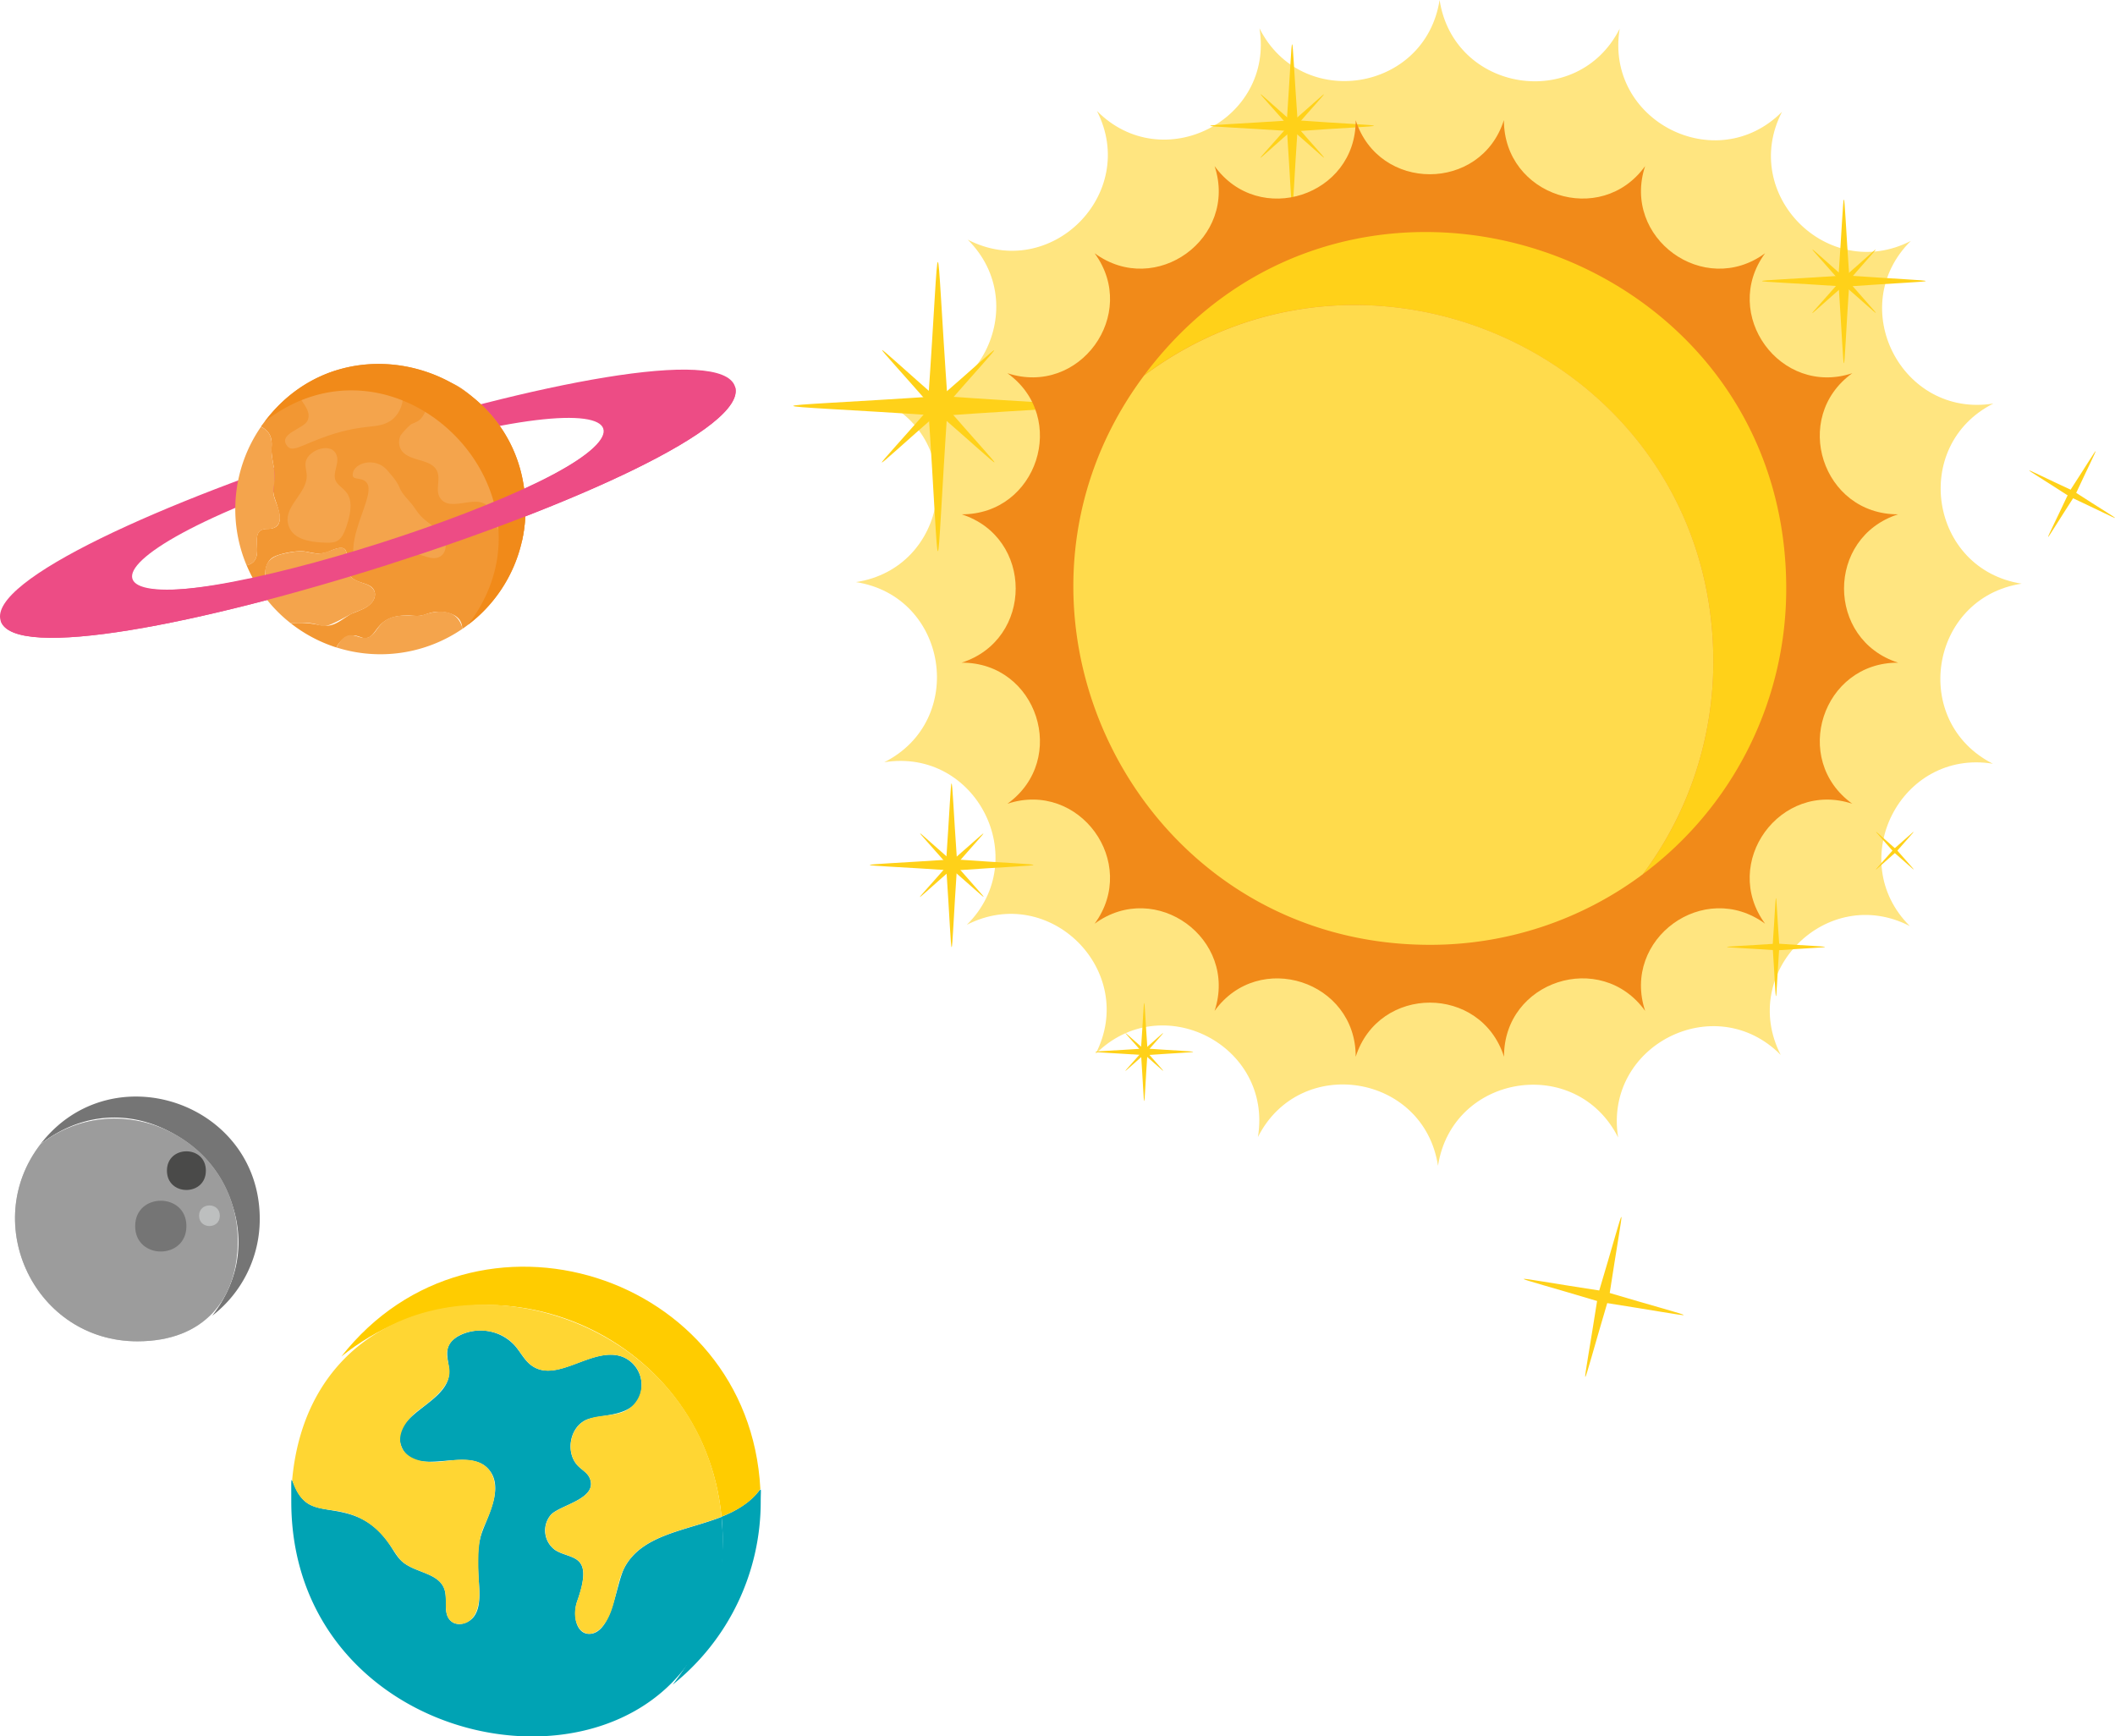 <svg xmlns="http://www.w3.org/2000/svg" viewBox="0 0 687.7 564.6"><defs><style>.cls-1{fill:#ffe580;}.cls-2{fill:#ffd119;}.cls-3{fill:#f18a19;}.cls-4{fill:#ffdb4c;}.cls-5{fill:#00a3b4;}.cls-6{fill:#fc0;}.cls-7{fill:#ffd633;}.cls-8{fill:#757575;}.cls-9{fill:#bdbfbf;}.cls-10{fill:#9c9c9c;}.cls-11{fill:#4a4a49;}.cls-12{fill:#ed4c85;}.cls-13{fill:#f29733;}.cls-14{fill:#f4a44c;}</style></defs><g id="Lager_2" data-name="Lager 2"><g id="Planeter"><g id="Sol"><g id="Solstrålar"><path class="cls-1" d="M468.09,0c4.59,29.93,44.87,36.36,58.55,9.35-4.89,29.88,31.43,48.45,52.79,27-13.88,26.9,14.93,55.79,41.87,42-21.52,21.3-3,57.67,26.85,52.86-27,13.61-20.72,53.91,9.2,58.57-29.93,4.59-36.37,44.87-9.36,58.55-29.88-4.89-48.44,31.44-27,52.79C594.1,287.2,565.22,316,579,343c-21.3-21.52-57.67-3.05-52.86,26.85-13.61-27.05-53.91-20.72-58.57,9.2-4.58-29.93-44.87-36.37-58.55-9.35,4.89-29.89-31.43-48.45-52.79-27,13.89-26.91-14.92-55.79-41.86-42,21.51-21.3,3-57.67-26.85-52.86,27-13.61,20.72-53.91-9.2-58.57,29.93-4.58,36.36-44.87,9.35-58.54,29.88,4.88,48.45-31.44,27-52.8,26.9,13.89,55.78-14.92,42-41.86,21.3,21.51,57.67,3,52.86-26.85C423.13,36.25,463.43,29.92,468.09,0Z"/><g id="Solsken"><path class="cls-2" d="M308.18,131.23c-4.3,64-2.15,64-6.45,0C306,69.86,303.88,69.83,308.18,131.23Z"/><path class="cls-2" d="M305.94,135.21c-64-4.3-64-2.15,0-6.45C367.31,133.06,367.33,130.91,305.94,135.21Z"/><path class="cls-2" d="M306.62,133c-26.48,23.16-25.7,24-2.5-2.5C329.41,108.56,329,107.33,306.62,133Z"/><path class="cls-2" d="M304.21,133.72c-23.16-26.49-24-25.7,2.5-2.5C328.69,156.5,329.92,156.07,304.21,133.72Z"/><path class="cls-2" d="M422,40.46c-2.41,35.85-1.2,36.61-3.66,0C420.74,5.69,419.52,5.74,422,40.46Z"/><path class="cls-2" d="M420.69,42.71c-35.86-2.41-36.61-1.19,0-3.65C455.46,41.5,455.4,40.28,420.69,42.71Z"/><path class="cls-2" d="M421.07,41.48c-15,13.11-14.54,13.6-1.41-1.41C434.09,27.53,433.62,27.05,421.07,41.48Z"/><path class="cls-2" d="M419.71,41.87c-13.11-15-13.6-14.54,1.41-1.42C433.66,54.88,434.14,54.41,419.71,41.87Z"/><path class="cls-2" d="M311.24,280.8c-2.41,35.86-1.19,36.61-3.65,0C310,246,308.81,246.08,311.24,280.8Z"/><path class="cls-2" d="M310,283.06c-35.86-2.41-36.61-1.19,0-3.66C344.74,281.84,344.69,280.62,310,283.06Z"/><path class="cls-2" d="M310.36,281.83c-15,13.11-14.54,13.6-1.42-1.42C323.37,267.87,322.9,267.4,310.36,281.83Z"/><path class="cls-2" d="M309,282.21c-13.11-15-13.6-14.54,1.42-1.42C323,295.23,323.42,294.75,309,282.21Z"/><path class="cls-2" d="M601.37,90.94c-2.41,35.85-1.19,36.6-3.65,0C600.16,56.16,598.94,56.22,601.37,90.94Z"/><path class="cls-2" d="M600.1,93.19c-35.86-2.41-36.61-1.19,0-3.65C634.87,92,634.82,90.76,600.1,93.19Z"/><path class="cls-2" d="M600.49,92c-15,13.11-14.54,13.6-1.42-1.41C613.5,78,613,77.53,600.49,92Z"/><path class="cls-2" d="M599.12,92.35c-13.11-15-13.6-14.55,1.42-1.42C613.08,105.36,613.55,104.89,599.12,92.35Z"/><path class="cls-2" d="M373.14,341.75c-1.46,21.7-.73,21.73-2.19,0C372.41,320.93,371.68,320.89,373.14,341.75Z"/><path class="cls-2" d="M372.38,343.1c-21.71-1.46-21.74-.73,0-2.19C393.19,342.37,393.23,341.64,372.38,343.1Z"/><path class="cls-2" d="M372.61,342.36c-9,7.87-8.72,8.15-.85-.85C380.38,334,380.16,333.67,372.61,342.36Z"/><path class="cls-2" d="M371.79,342.59c-7.87-9-8.15-8.71.85-.85C380.13,350.36,380.48,350.15,371.79,342.59Z"/><path class="cls-2" d="M578.56,307.64c-1.46,21.7-.73,21.73-2.19,0C577.83,286.82,577.1,286.78,578.56,307.64Z"/><path class="cls-2" d="M577.8,309c-21.71-1.46-21.74-.73,0-2.19C598.61,308.26,598.65,307.53,577.8,309Z"/><path class="cls-2" d="M674,159.57c18.29,11.79,18.67,11.16-1.06,1.91C655.41,150.12,655,150.75,674,159.57Z"/><path class="cls-2" d="M674.79,160.89c-11.79,18.28-11.17,18.66-1.92-1.06C684.23,142.32,683.61,141.94,674.79,160.89Z"/><path class="cls-2" d="M521.31,419.81c34.88,10.36,35.09,9.16-.81,3.57C487.09,413.35,486.83,414.55,521.31,419.81Z"/><path class="cls-2" d="M523.23,421.55c-10.36,34.89-9.16,35.09-3.57-.8C529.69,387.33,528.5,387.08,523.23,421.55Z"/><path class="cls-2" d="M616.65,276.9c-9,7.87-8.72,8.15-.85-.85C624.41,268.57,624.2,268.21,616.65,276.9Z"/><path class="cls-2" d="M615.82,277.13c-7.86-9-8.15-8.71.85-.85C624.16,284.9,624.52,284.69,615.82,277.13Z"/></g><path class="cls-3" d="M489,39.06C489,63.69,520.52,74,534.92,54c-7.7,23.4,19.15,42.9,39,28.35-14.55,19.87,5,46.72,28.36,39-20,14.41-9.73,46,14.9,45.88-23.45,7.52-23.45,40.71,0,48.24-24.63-.1-34.89,31.47-14.9,45.87-23.4-7.7-42.91,19.15-28.36,39-19.87-14.56-46.72,4.95-39,28.35-14.4-20-46-9.73-45.88,14.91-7.52-23.46-40.71-23.46-48.23,0,.09-24.64-31.47-34.89-45.88-14.91,7.7-23.4-19.15-42.91-39-28.35,14.55-19.88-5-46.73-28.36-39,20-14.4,9.73-46-14.9-45.87,23.45-7.53,23.45-40.72,0-48.24,24.63.09,34.89-31.47,14.9-45.88,23.4,7.7,42.91-19.15,28.36-39,19.87,14.55,46.72-4.95,39-28.35,14.41,20,46,9.72,45.88-14.91C448.33,62.52,481.52,62.52,489,39.06Z"/><path class="cls-2" d="M580.8,191.35a115.73,115.73,0,0,1-46.63,92.91,115.31,115.31,0,0,0,22.92-69.2c0-96.19-109.89-149-185.08-93C438.66,32.8,580.8,80.41,580.8,191.35Z"/><path class="cls-4" d="M557.09,215.06a115.31,115.31,0,0,1-22.92,69.2,115.31,115.31,0,0,1-69.25,22.95C369,307.21,315.67,197.53,372,122.1,447.05,66.12,557.09,118.62,557.09,215.06Z"/></g></g><g id="Telus"><g id="Fäger"><path class="cls-5" d="M247.35,488.2a76.1,76.1,0,0,1-28.64,59.57,76,76,0,0,0,15.9-54.6C249,487.5,247.35,479.47,247.35,488.2Z"/><path class="cls-5" d="M94.71,488.2c0-14.08-.49-3.12,5.41.67s17.51-.05,26.51,13.24c1.31,1.93,2.38,4.08,4.14,5.63,4.18,3.68,11.74,3.62,13.68,8.86,1.27,3.38-.55,7.9,2.07,10.39,2.19,2.11,6.12.87,7.79-1.65,3.71-5.64-.65-15.72,1.91-25.48,1.46-5.67,8.49-16.21,2.29-22.5-7-7.11-24,3.46-28-7.07C126.61,460,145.22,456.55,146,446.87c.38-4.53-2.92-8.84,2.88-12.35a15.14,15.14,0,0,1,18.52,3c1.87,2.13,3.13,4.82,5.42,6.47,8.29,6,19.8-6.34,29.44-2.88a9.86,9.86,0,0,1,6.32,8.47c.73,12.07-13.68,9.81-18.37,12.28-5.19,2.73-6.34,10.86-2.12,14.93,1.25,1.21,2.89,2.13,3.61,3.73,3,6.8-9.52,8.76-12.56,12A7.83,7.83,0,0,0,180.51,504c5.06,3.28,12.81.78,7.18,16.61-1.49,4.21-.54,10.68,3.92,10.65,7.41-.06,8.64-16.24,11.45-21.56,5.67-10.73,20-11.94,31.55-16.48C244,595.46,94.71,582.62,94.71,488.2Z"/><path class="cls-6" d="M247.23,484.13c-3,4.38-7.55,7-12.62,9-5.89-60.26-76.79-89.7-123.61-52.07C154.39,385.79,243.56,413.93,247.23,484.13Z"/><path class="cls-7" d="M234.61,493.17c-11.55,4.54-25.88,5.75-31.55,16.48-3.23,6.11-2.64,14.08-7.23,19.25-5.23,5.94-10.93-.48-8.14-8.34,5.62-15.8-2-13.27-7.18-16.61a7.83,7.83,0,0,1-1.34-11.41c3.06-3.24,15.51-5.19,12.56-12-.72-1.6-2.36-2.52-3.61-3.73-4.22-4.07-3.07-12.2,2.12-14.93,4-2.1,9-1.12,13.08-3.13a9.63,9.63,0,0,0-1-17.62c-9.64-3.46-21.15,8.88-29.44,2.88-2.29-1.65-3.55-4.34-5.42-6.47-6.5-7.5-18.7-5.42-21.36-.3-3.49,6.62,6.74,9-9.26,20.72-11.69,8.56-7.39,19,7,17.22,5.1-.61,11.05-1.49,14.66,2.17,2.79,2.83,2.91,7.42,1.84,11.27-2.92,10.43-5.71,6.81-4.52,27.91.67,12.39-7,12.71-9.31,10.45-2.62-2.49-.8-7-2.07-10.39-1.94-5.24-9.5-5.18-13.68-8.86-3.38-3-6.54-13.64-20.31-16.29C104.32,490.28,98,491.2,95,481.16,102.74,396.78,226.55,410.67,234.61,493.17Z"/></g></g><g id="Måne"><g id="Färg_glob" data-name="Färg glob"><path class="cls-8" d="M84.46,396.35A39.67,39.67,0,0,1,69,427.82C97.09,391.49,50,343.57,13.17,372,36.3,342.09,84.46,358.5,84.46,396.35Z"/><path class="cls-9" d="M77.27,403.53c0,18.67-10.69,32.6-32.6,32.6-33.27,0-51.43-38.27-31.5-64.09C39.06,352.05,77.27,370.34,77.27,403.53Z"/><path class="cls-10" d="M77.27,403.53c0,18.67-10.69,32.6-32.6,32.6-33.27,0-51.43-38.27-31.5-64.09C39.06,352.05,77.27,370.34,77.27,403.53Z"/><path class="cls-11" d="M66.94,380.64c0,8.37-12.66,8.38-12.66,0S66.94,372.26,66.94,380.64Z"/><path class="cls-9" d="M71.48,395.3c0,4.47-6.75,4.47-6.75,0S71.48,390.83,71.48,395.3Z"/><path class="cls-8" d="M60.61,398.68c0,11-16.66,11-16.66,0S60.61,387.65,60.61,398.68Z"/></g></g><g id="Saturnus"><path class="cls-12" d="M239,125.71C230.51,99.19-8.25,175.32.22,201.86S247.43,152.25,239,125.71Zm-115.25,51c-102,32.53-110.42,6.8-8.23-25.79C217.46,118.36,225.89,144.09,123.71,176.68Z"/><path class="cls-13" d="M170.86,165.56a47.13,47.13,0,0,1-19.34,38.09c-2,1.45-.63.62-1.82-1.66-1.4-2.79-6.41-3.64-9.73-2.72-2.62.7-2.45,1.18-6.15.91-12.46-.78-10.61,7.6-15.41,7.3-1.45-.1-4.78-2.86-8.29,1.82-.77,1.06-.66,1.22-.76,1.22a47.08,47.08,0,0,1-14.83-7.87c10.16-.81,10.53,2.88,16.49-1,4.83-3.16,1.82-1.32,6.74-3.52,4.29-1.9,4.84-5,3.55-6.72-1.48-2-5.35-1.68-7.33-4-3.32-3.85,2.26-12.18-6.79-8.2-3.53,1.53-6.07.3-8.42.06-2.76-.29-8.64.87-10.34,2.18-2.05,1.59-2.38,4.3-2.18,6.88.3,3.42.39.68-.72,4.94a47,47,0,0,1-5.33-9.44c7.28-1.82-.54-11.77,6.71-11.86,7.6,0,2.23-8.85,2-11.68a32.88,32.88,0,0,1,.37-4.73c.16-3.15-1-6.25-1-9.41,0-1.63.7-4.86-2.68-7-.89-.59-1-.11,0-1.47C112.62,100.78,170.86,120.27,170.86,165.56Z"/><path class="cls-14" d="M99.43,150.05c-.34,1.5.27,3,.31,4.57.14,5.61-7.08,9.71-6.16,15.26s7.2,6.42,12.4,6.58c3.45.1,5-.47,6.62-5.13,4.13-12.07-2.1-11.76-3.5-15.12-1-2.48,1.18-5.34.43-7.92C108.12,143.43,100.29,146.22,99.43,150.05Z"/><path class="cls-14" d="M119.4,157.21c2.14,3.43-4.12,12.91-4.54,21.23-.29,5.67,5.18,4.7,11.67,3.43,6.76-1.31,4.69-3.26,12.38-.76,4.78,1.56,6.63-2.06,5.83-5-1.09-4-5.55-5.61-8.16-8.58-1.1-1.24-1.89-2.73-3-4-5.85-6.37-1.53-3.7-7.74-10.72-3.76-4.25-10.72-2.47-11.16,1.28C114.38,156.56,117.86,154.73,119.4,157.21Z"/><path class="cls-14" d="M86.91,172c-7.19.09.54,10.05-6.71,11.86a47.15,47.15,0,0,1,4.63-45.06c4.16,1.81,3.48,5.75,3.46,7.38,0,3.16,1.14,6.26,1,9.41-.27,4.65-1.13,3.76.93,9C91.74,168.67,91.3,172,86.91,172Z"/><path class="cls-14" d="M121.21,195.53c-1.63,2.48-5,3-7.47,4.35-12.86,7.05-5.31,1.66-19.21,2.77a45.44,45.44,0,0,1-9-9.35c.2-.77.91-2.92.91-2.93.21-2.93-2.33-8.53,5.72-10.32,7.13-1.61,7.19-.35,10.66-.09,4.87.39,10.5-5.77,9.94,2.37-.42,5.38,2.11,6.17,6.11,7.55C122.25,191.08,122.51,193.55,121.21,195.53Z"/><path class="cls-14" d="M150.41,204.43a47.17,47.17,0,0,1-41,6.09c4.5-8.53,7.9-.05,12-4.46,1.51-1.58,2.33-4,5.78-5.24s7.43-.29,9.57-.63C137.92,200,148.1,195.45,150.41,204.43Z"/><path class="cls-14" d="M127.05,136.78c-4.34,2.89-8.13.8-20.08,4.79-9.34,3.16-12,5.94-13.8,3.16-2.54-3.82,5.61-5.28,6.85-8,1.57-3.5-2.82-6.41-3.45-9.72,12.47-8.81,20.17-8.47,28.55-5.67S131.81,133.61,127.05,136.78Z"/><path class="cls-14" d="M169.71,176c-7.86,2.47-9.33-9.57-11.17-11.44-3.9-4-12.37,2.28-15.5-2.76-1.54-2.48.27-5.89-.9-8.57-1.84-4.21-8.86-3-11.57-6.74a5,5,0,0,1-.26-5,24.71,24.71,0,0,1,3.25-3.47c.78-.41,1.63-.68,2.38-1.14,5.68-3.56,2.47-22.3,19.35-6.25.24.22.45,4.62.66,6.21,1.2,8.71,6.85,8.61,11.33,10.76A47.34,47.34,0,0,1,169.71,176Z"/><path class="cls-3" d="M170.86,165.56a47,47,0,0,1-18.65,37.56c33-43.2-23.07-99.42-66.08-66.09C113.3,101.09,170.86,120.51,170.86,165.56Z"/><path class="cls-12" d="M.22,201.86C8.68,228.37,247.43,152.25,239,125.71L196.3,139.32c5.44,17-148,66-153.42,48.93Z"/></g></g></g></svg>